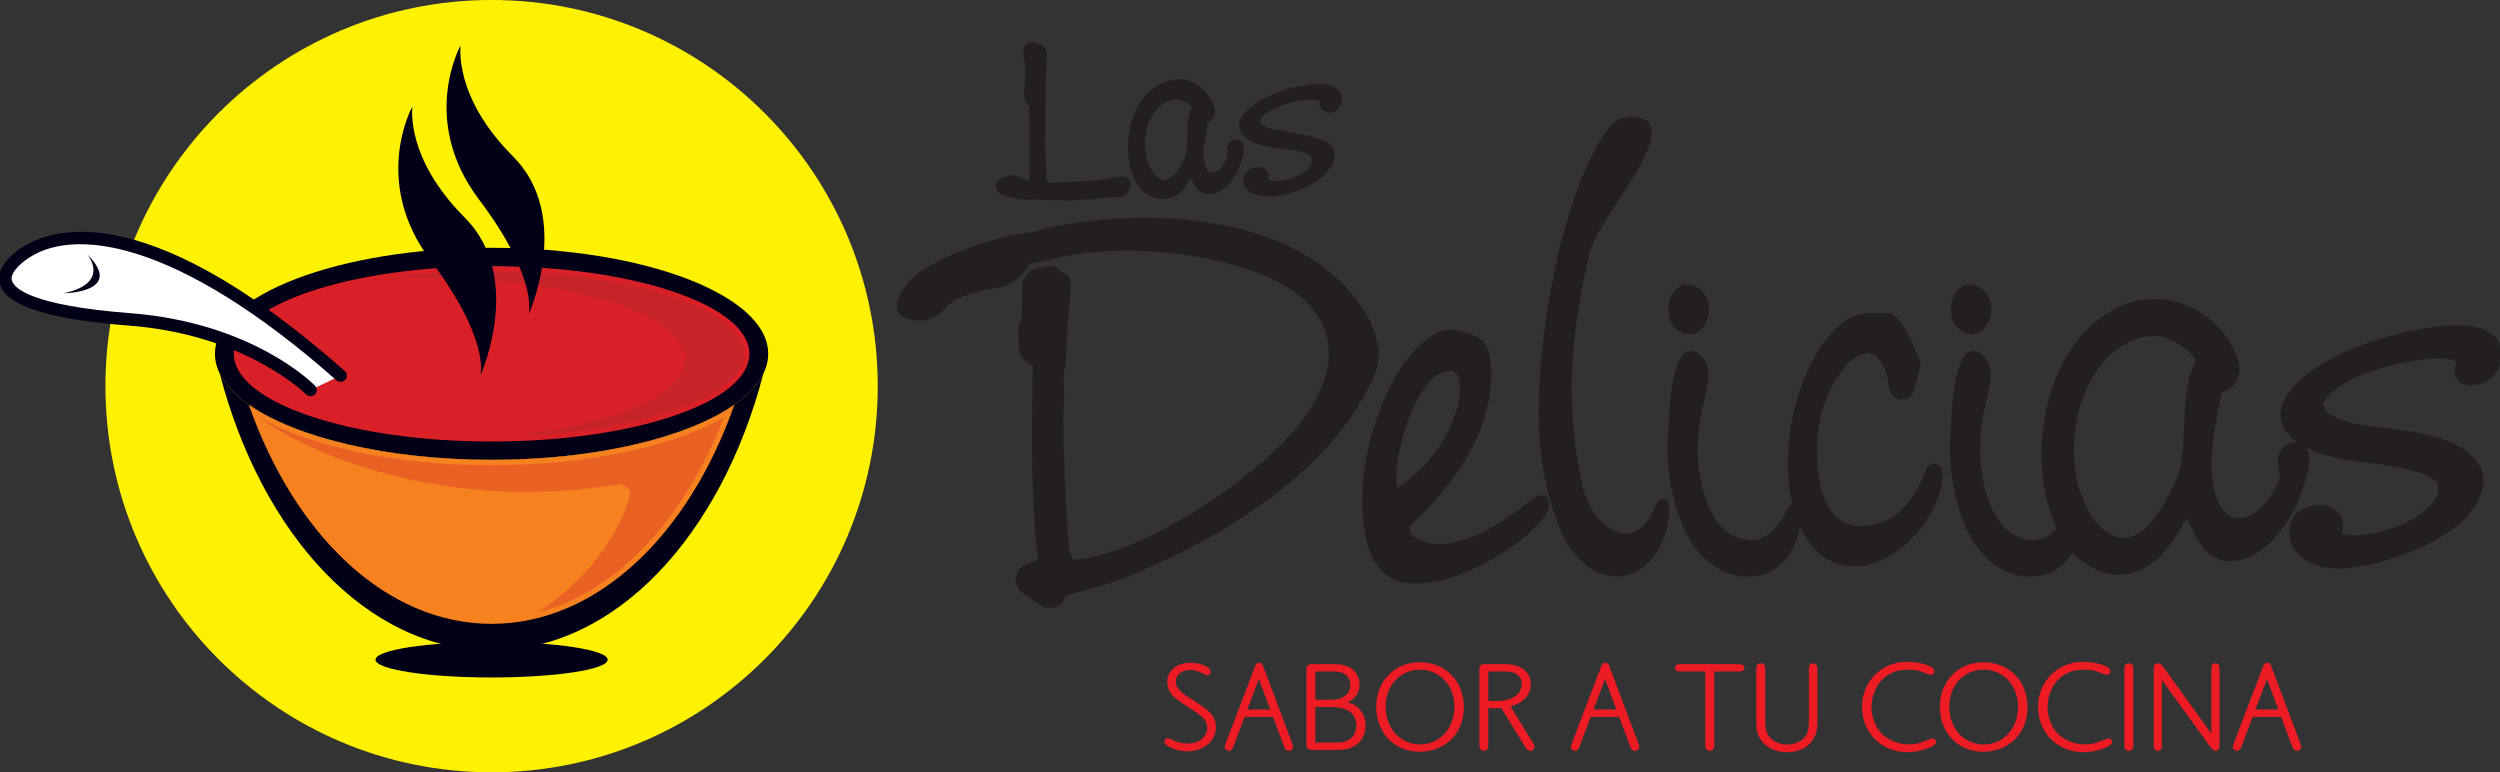 <?xml version="1.0" encoding="UTF-8"?>
<svg xmlns="http://www.w3.org/2000/svg" xmlns:xlink="http://www.w3.org/1999/xlink" width="661.5pt" height="204.35pt" viewBox="0 0 661.5 204.35" version="1.1">
<rect x="0" y="0" width="661.5" height="204.35" fill="#333333" stroke="none"/>
<defs>
<clipPath id="clip1">
  <path d="M 27 0 L 233 0 L 233 204.352 L 27 204.352 Z M 27 0 "/>
</clipPath>
<clipPath id="clip2">
  <path d="M 515 79 L 661.5 79 L 661.5 153 L 515 153 Z M 515 79 "/>
</clipPath>
</defs>
<g id="surface1">
<g clip-path="url(#clip1)" clip-rule="nonzero">
<path style=" stroke:none;fill-rule:nonzero;fill:rgb(100%,94.899%,0%);fill-opacity:1;" d="M 130.074 -0.004 C 73.645 -0.004 27.898 45.742 27.898 102.176 C 27.898 158.605 73.645 204.352 130.074 204.352 C 186.504 204.352 232.25 158.605 232.25 102.176 C 232.25 45.742 186.504 -0.004 130.074 -0.004 "/>
</g>
<path style=" stroke:none;fill-rule:nonzero;fill:rgb(0.8%,0%,9%);fill-opacity:1;" d="M 160.785 174.555 C 160.785 177.152 147.035 179.258 130.074 179.258 C 113.113 179.258 99.363 177.152 99.363 174.555 C 99.363 171.961 113.113 169.855 130.074 169.855 C 147.035 169.855 160.785 171.961 160.785 174.555 "/>
<path style=" stroke:none;fill-rule:nonzero;fill:rgb(0.8%,0%,9%);fill-opacity:1;" d="M 130.074 121.676 C 94.258 121.676 64.465 111.809 58.137 98.785 C 69.281 141.66 97.277 172.086 130.074 172.086 C 162.875 172.086 190.871 141.66 202.012 98.785 C 195.684 111.809 165.895 121.676 130.074 121.676 "/>
<path style=" stroke:none;fill-rule:nonzero;fill:rgb(0.8%,0%,9%);fill-opacity:1;" d="M 203.27 93.621 C 203.27 109.113 170.5 121.676 130.074 121.676 C 89.648 121.676 56.879 109.113 56.879 93.621 C 56.879 78.129 89.648 65.566 130.074 65.566 C 170.5 65.566 203.27 78.129 203.27 93.621 "/>
<path style=" stroke:none;fill-rule:nonzero;fill:rgb(96.1%,50.999%,12.199%);fill-opacity:1;" d="M 130.074 121.676 C 102.367 121.676 78.254 115.773 65.828 107.07 C 77.887 141.523 102.121 165.07 130.074 165.07 C 158.027 165.07 182.262 141.523 194.32 107.07 C 181.895 115.773 157.785 121.676 130.074 121.676 "/>
<path style=" stroke:none;fill-rule:nonzero;fill:rgb(85.5%,12.5%,15.3%);fill-opacity:1;" d="M 198.281 93.621 C 198.281 106.434 167.742 116.824 130.074 116.824 C 92.406 116.824 61.867 106.434 61.867 93.621 C 61.867 80.809 92.406 70.418 130.074 70.418 C 167.742 70.418 198.281 80.809 198.281 93.621 "/>
<path style=" stroke:none;fill-rule:nonzero;fill:rgb(100%,100%,100%);fill-opacity:1;" d="M 82.164 103.195 C 82.164 103.195 66.27 86.98 34.453 84.523 C 0.984 81.941 -3.613 74.727 5.574 67.656 C 17.355 58.586 45.172 59.633 90.113 99.395 "/>
<path style=" stroke:none;fill-rule:nonzero;fill:rgb(0.8%,0%,9%);fill-opacity:1;" d="M 4.566 66.348 C 0.672 69.344 -0.863 72.328 0 75.223 C 1.703 80.938 12.93 84.52 34.324 86.172 C 65.082 88.547 80.832 104.195 80.984 104.355 C 81.625 105.004 82.668 105.012 83.32 104.371 C 83.969 103.734 83.98 102.691 83.344 102.039 C 82.676 101.359 66.645 85.355 34.578 82.879 C 7.926 80.82 3.73 76.18 3.164 74.277 C 2.598 72.379 5.062 70.133 6.578 68.965 C 18.637 59.684 46.629 63.129 89.02 100.629 C 89.703 101.23 90.746 101.168 91.352 100.484 C 91.957 99.805 91.891 98.762 91.211 98.156 C 35.965 49.281 10.922 61.453 4.566 66.348 "/>
<path style=" stroke:none;fill-rule:nonzero;fill:rgb(0.8%,0%,9%);fill-opacity:1;" d="M 23.043 67.242 C 23.043 67.242 29.613 74.848 16.82 77.609 C 16.82 77.609 33.242 77.438 23.043 67.242 "/>
<path style=" stroke:none;fill-rule:nonzero;fill:rgb(92.899%,10.999%,14.099%);fill-opacity:1;" d="M 321.73 192.34 C 321.73 193.227 321.547 194.078 321.168 194.898 C 320.777 195.699 320.242 196.391 319.57 196.977 C 318.887 197.555 318.074 198.004 317.148 198.32 C 316.211 198.645 315.195 198.805 314.105 198.805 C 312.734 198.805 311.387 198.523 310.055 197.957 C 308.738 197.414 308.078 196.84 308.078 196.227 C 308.078 195.984 308.18 195.766 308.371 195.582 C 308.566 195.418 308.797 195.332 309.059 195.332 C 309.324 195.332 309.691 195.461 310.16 195.711 C 311.375 196.406 312.754 196.746 314.301 196.746 C 315.25 196.746 316.125 196.566 316.926 196.211 C 317.703 195.859 318.316 195.359 318.762 194.719 C 319.215 194.062 319.434 193.348 319.434 192.574 C 319.434 191.641 319.109 190.816 318.473 190.094 C 317.805 189.375 316.531 188.426 314.637 187.25 C 312.684 186.031 311.363 185.09 310.676 184.426 C 309.457 183.262 308.852 181.926 308.852 180.402 C 308.852 179.426 309.117 178.566 309.645 177.812 C 310.16 177.047 310.883 176.449 311.809 176.02 C 312.734 175.586 313.785 175.371 314.949 175.371 C 315.738 175.371 316.527 175.457 317.301 175.633 C 318.078 175.812 318.734 176.059 319.258 176.363 C 319.969 176.77 320.324 177.23 320.324 177.758 C 320.324 178.004 320.242 178.215 320.086 178.395 C 319.938 178.559 319.746 178.645 319.516 178.645 C 319.355 178.645 319.207 178.617 319.055 178.559 C 318.93 178.516 318.609 178.367 318.094 178.109 C 317.035 177.566 315.941 177.297 314.797 177.297 C 313.754 177.297 312.879 177.582 312.164 178.16 C 311.445 178.734 311.09 179.457 311.09 180.324 C 311.09 180.852 311.227 181.355 311.516 181.832 C 311.805 182.332 312.281 182.855 312.961 183.398 C 313.664 183.961 314.633 184.625 315.859 185.391 C 317.887 186.676 319.207 187.613 319.809 188.199 C 320.484 188.848 320.977 189.496 321.285 190.145 C 321.586 190.844 321.73 191.574 321.73 192.34 M 333.105 179.672 L 330.047 187.75 L 336.121 187.75 L 333.105 179.672 M 336.844 189.68 L 329.324 189.68 L 326.336 197.578 C 326.059 198.305 325.684 198.672 325.203 198.672 C 324.891 198.672 324.629 198.566 324.414 198.355 C 324.18 198.156 324.07 197.918 324.07 197.641 C 324.07 197.465 324.137 197.188 324.277 196.812 L 332.07 176.383 C 332.312 175.707 332.684 175.371 333.188 175.371 C 333.664 175.371 334.031 175.684 334.27 176.32 L 334.34 176.551 L 341.977 196.848 C 342.098 197.113 342.156 197.34 342.156 197.527 C 342.156 197.855 342.039 198.133 341.809 198.355 C 341.594 198.566 341.32 198.672 341 198.672 C 340.453 198.672 340.043 198.305 339.781 197.578 L 336.844 189.68 M 348.039 177.664 L 348.039 185.141 L 352.078 185.141 C 353.211 185.141 354.102 185.016 354.758 184.762 C 355.254 184.562 355.703 184.281 356.113 183.91 C 356.527 183.547 356.82 183.137 357.008 182.684 C 357.203 182.219 357.297 181.734 357.297 181.238 C 357.297 180.449 357.121 179.797 356.77 179.273 C 356.41 178.75 355.895 178.352 355.219 178.062 C 354.559 177.793 353.719 177.664 352.715 177.664 L 348.039 177.664 M 352.164 187.07 L 348.039 187.07 L 348.039 196.496 L 353.641 196.496 C 354.898 196.496 355.902 196.301 356.645 195.914 C 357.355 195.523 357.906 194.992 358.293 194.301 C 358.695 193.613 358.898 192.84 358.898 191.973 C 358.898 190.969 358.645 190.082 358.141 189.328 C 357.648 188.59 356.914 188.023 355.941 187.637 C 354.98 187.258 353.824 187.07 352.473 187.07 L 352.164 187.07 M 356.492 185.855 C 357.453 186.023 358.293 186.387 359.016 186.957 C 359.746 187.539 360.316 188.266 360.715 189.129 C 361.129 190.012 361.336 190.957 361.336 191.973 C 361.336 193.258 361.035 194.391 360.445 195.363 C 359.848 196.363 359.004 197.125 357.914 197.656 C 356.91 198.168 355.578 198.426 353.934 198.426 L 347.168 198.426 C 346.629 198.41 346.246 198.297 346.02 198.07 C 345.789 197.852 345.672 197.48 345.672 196.961 L 345.672 177.199 C 345.684 176.676 345.809 176.301 346.051 176.07 C 346.273 175.844 346.645 175.734 347.148 175.734 L 353.156 175.734 C 355.094 175.734 356.629 176.168 357.758 177.027 C 358.414 177.562 358.906 178.168 359.234 178.844 C 359.57 179.555 359.734 180.32 359.734 181.137 C 359.734 182.211 359.449 183.172 358.859 184.027 C 358.277 184.879 357.492 185.492 356.492 185.855 M 384.848 187.02 C 384.848 185.602 384.613 184.297 384.156 183.102 C 383.699 181.902 383.066 180.855 382.254 179.973 C 381.434 179.113 380.465 178.426 379.328 177.914 C 378.199 177.426 377 177.184 375.727 177.184 C 374.453 177.184 373.266 177.426 372.152 177.914 C 371.043 178.391 370.074 179.07 369.25 179.957 C 368.441 180.828 367.797 181.879 367.328 183.102 C 366.867 184.32 366.641 185.629 366.641 187.035 C 366.641 187.934 366.742 188.809 366.93 189.656 C 367.129 190.504 367.434 191.32 367.844 192.109 C 368.645 193.637 369.73 194.824 371.109 195.684 C 372.504 196.543 374.051 196.977 375.742 196.977 C 377.461 196.977 379.008 196.543 380.398 195.684 C 381.781 194.812 382.871 193.617 383.656 192.09 C 384.449 190.559 384.848 188.867 384.848 187.02 M 387.332 187.156 C 387.332 188.867 387.051 190.43 386.496 191.824 C 385.934 193.254 385.121 194.504 384.074 195.566 C 383.031 196.629 381.777 197.453 380.312 198.043 C 378.879 198.617 377.316 198.906 375.621 198.906 C 373.438 198.906 371.473 198.395 369.73 197.375 C 367.984 196.359 366.613 194.934 365.629 193.102 C 364.641 191.285 364.148 189.254 364.148 187 C 364.148 186.027 364.266 185.039 364.496 184.027 C 364.723 183.008 365.059 182.09 365.492 181.27 C 365.926 180.414 366.469 179.625 367.121 178.91 C 369.297 176.473 372.152 175.254 375.691 175.254 C 377.938 175.254 379.941 175.758 381.699 176.77 C 383.477 177.781 384.859 179.195 385.855 181.004 C 386.84 182.82 387.332 184.867 387.332 187.156 M 393.809 177.664 L 393.809 185.426 L 394.141 185.457 C 394.824 185.504 395.312 185.527 395.598 185.527 C 396.664 185.527 397.648 185.418 398.555 185.207 C 399.488 185 400.215 184.711 400.73 184.348 C 402.02 183.469 402.656 182.359 402.656 181.023 C 402.656 180.398 402.504 179.836 402.191 179.324 C 401.895 178.828 401.461 178.434 400.887 178.145 C 400.199 177.824 399.285 177.664 398.141 177.664 L 393.809 177.664 M 393.809 187.32 L 393.809 197.176 C 393.785 198.164 393.395 198.656 392.629 198.656 C 391.836 198.656 391.441 198.164 391.441 197.176 L 391.441 177.113 C 391.441 176.625 391.547 176.277 391.754 176.07 C 391.957 175.844 392.285 175.734 392.73 175.734 L 398.555 175.734 C 399.836 175.746 400.973 175.973 401.969 176.414 C 402.945 176.844 403.695 177.465 404.223 178.258 C 404.754 179.07 405.023 180 405.023 181.051 C 405.023 182.465 404.562 183.672 403.637 184.691 C 402.699 185.727 401.371 186.457 399.668 186.891 L 405.699 196.676 C 405.926 197.055 406.039 197.359 406.039 197.609 C 406.039 197.883 405.922 198.133 405.68 198.355 C 405.43 198.578 405.164 198.691 404.891 198.691 C 404.465 198.691 404.07 198.406 403.703 197.84 L 397.23 187.32 C 396.637 187.375 395.992 187.402 395.305 187.402 C 394.742 187.402 394.246 187.375 393.809 187.32 M 424.691 179.672 L 421.633 187.75 L 427.711 187.75 L 424.691 179.672 M 428.43 189.68 L 420.91 189.68 L 417.922 197.578 C 417.645 198.305 417.27 198.672 416.789 198.672 C 416.48 198.672 416.215 198.566 415.996 198.355 C 415.77 198.156 415.66 197.918 415.66 197.641 C 415.66 197.465 415.723 197.188 415.863 196.812 L 423.66 176.383 C 423.898 175.707 424.27 175.371 424.773 175.371 C 425.254 175.371 425.617 175.684 425.855 176.32 L 425.93 176.551 L 433.566 196.848 C 433.684 197.113 433.742 197.34 433.742 197.527 C 433.742 197.855 433.625 198.133 433.395 198.355 C 433.18 198.566 432.91 198.672 432.59 198.672 C 432.039 198.672 431.633 198.305 431.371 197.578 L 428.43 189.68 M 460.062 177.664 L 453.59 177.664 L 453.59 197.176 C 453.566 198.164 453.168 198.656 452.406 198.656 C 451.617 198.656 451.219 198.164 451.219 197.176 L 451.219 177.664 L 444.559 177.664 C 443.672 177.664 443.234 177.34 443.234 176.699 C 443.234 176.387 443.352 176.148 443.578 175.984 C 443.809 175.82 444.133 175.734 444.559 175.734 L 460.238 175.734 C 461.117 175.758 461.559 176.082 461.559 176.699 C 461.559 177.34 461.117 177.664 460.238 177.664 L 460.062 177.664 M 464.715 191.43 L 464.715 176.98 C 464.742 175.996 465.133 175.5 465.902 175.5 C 466.691 175.5 467.086 175.996 467.086 176.98 L 467.086 190.992 C 467.098 192.664 467.406 193.918 468.012 194.75 C 468.539 195.438 469.242 195.988 470.129 196.41 C 470.984 196.824 471.91 197.027 472.906 197.027 C 473.516 197.027 474.145 196.93 474.801 196.746 C 475.426 196.559 475.996 196.301 476.496 195.977 C 477.016 195.637 477.43 195.242 477.754 194.797 C 478.336 193.98 478.629 192.703 478.629 190.973 L 478.629 176.98 C 478.629 175.996 478.996 175.5 479.742 175.5 C 480.109 175.5 480.391 175.625 480.586 175.883 C 480.777 176.137 480.879 176.504 480.879 176.98 L 480.879 191.41 C 480.879 192.551 480.691 193.594 480.309 194.551 C 479.91 195.523 479.359 196.336 478.664 196.977 C 477.98 197.629 477.125 198.133 476.117 198.492 C 475.109 198.844 473.996 199.02 472.77 199.02 C 471.379 199.02 470.117 198.77 468.992 198.258 C 467.848 197.746 466.891 197.008 466.121 196.047 C 465.633 195.43 465.281 194.734 465.062 193.969 C 464.828 193.203 464.715 192.359 464.715 191.43 M 495.199 187.086 C 495.199 188.352 495.422 189.59 495.867 190.809 C 496.312 192.031 496.93 193.066 497.711 193.918 C 498.578 194.859 499.672 195.602 500.984 196.148 C 502.328 196.699 503.672 196.977 505.023 196.977 C 506.359 196.977 507.621 196.75 508.797 196.297 L 510.812 195.512 C 511.016 195.438 511.195 195.398 511.344 195.398 C 511.605 195.398 511.824 195.484 511.996 195.664 C 512.172 195.84 512.25 196.047 512.25 196.277 C 512.25 196.676 512.047 197.008 511.637 197.277 C 510.926 197.742 509.879 198.152 508.492 198.508 C 507.152 198.848 505.91 199.02 504.766 199.02 C 502.488 199.02 500.434 198.504 498.598 197.457 C 496.746 196.426 495.305 194.992 494.273 193.152 C 493.23 191.336 492.711 189.305 492.711 187.055 C 492.711 184.828 493.23 182.809 494.273 181.004 C 495.336 179.172 496.77 177.738 498.562 176.699 C 500.363 175.656 502.375 175.133 504.594 175.133 C 505.836 175.133 507.07 175.27 508.32 175.535 C 509.566 175.812 510.48 176.141 511.07 176.535 C 511.57 176.852 511.824 177.211 511.824 177.594 C 511.824 177.852 511.723 178.07 511.531 178.258 C 511.348 178.441 511.129 178.527 510.863 178.527 C 510.715 178.527 510.57 178.504 510.434 178.457 L 508.281 177.699 C 507.355 177.352 506.23 177.184 504.902 177.184 C 501.895 177.184 499.484 178.191 497.672 180.203 C 497.203 180.75 496.781 181.391 496.398 182.133 C 496.016 182.891 495.715 183.688 495.512 184.543 C 495.305 185.387 495.199 186.234 495.199 187.086 M 533.98 187.02 C 533.98 185.602 533.75 184.297 533.289 183.102 C 532.832 181.902 532.199 180.855 531.383 179.973 C 530.57 179.113 529.598 178.426 528.465 177.914 C 527.336 177.426 526.133 177.184 524.859 177.184 C 523.59 177.184 522.398 177.426 521.285 177.914 C 520.176 178.391 519.211 179.07 518.383 179.957 C 517.574 180.828 516.93 181.879 516.461 183.102 C 516.004 184.32 515.773 185.629 515.773 187.035 C 515.773 187.934 515.875 188.809 516.066 189.656 C 516.262 190.504 516.566 191.32 516.977 192.109 C 517.777 193.637 518.863 194.824 520.242 195.684 C 521.637 196.543 523.184 196.977 524.879 196.977 C 526.594 196.977 528.145 196.543 529.535 195.684 C 530.914 194.812 532.008 193.617 532.789 192.09 C 533.586 190.559 533.98 188.867 533.98 187.02 M 536.469 187.156 C 536.469 188.867 536.188 190.43 535.629 191.824 C 535.066 193.254 534.258 194.504 533.211 195.566 C 532.164 196.629 530.91 197.453 529.445 198.043 C 528.016 198.617 526.449 198.906 524.754 198.906 C 522.57 198.906 520.605 198.395 518.863 197.375 C 517.117 196.359 515.746 194.934 514.762 193.102 C 513.777 191.285 513.281 189.254 513.281 187 C 513.281 186.027 513.398 185.039 513.629 184.027 C 513.859 183.008 514.191 182.09 514.625 181.27 C 515.059 180.414 515.605 179.625 516.254 178.91 C 518.43 176.473 521.285 175.254 524.824 175.254 C 527.07 175.254 529.074 175.758 530.836 176.77 C 532.609 177.781 533.992 179.195 534.992 181.004 C 535.977 182.82 536.469 184.867 536.469 187.156 M 541.777 187.086 C 541.777 188.352 542 189.59 542.445 190.809 C 542.891 192.031 543.508 193.066 544.289 193.918 C 545.156 194.859 546.25 195.602 547.562 196.148 C 548.906 196.699 550.25 196.977 551.602 196.977 C 552.941 196.977 554.199 196.75 555.379 196.297 L 557.391 195.512 C 557.594 195.438 557.773 195.398 557.922 195.398 C 558.184 195.398 558.402 195.484 558.57 195.664 C 558.746 195.84 558.832 196.047 558.832 196.277 C 558.832 196.676 558.625 197.008 558.215 197.277 C 557.508 197.742 556.457 198.152 555.074 198.508 C 553.73 198.848 552.488 199.02 551.344 199.02 C 549.066 199.02 547.012 198.504 545.176 197.457 C 543.324 196.426 541.883 194.992 540.855 193.152 C 539.809 191.336 539.285 189.305 539.285 187.055 C 539.285 184.828 539.809 182.809 540.855 181.004 C 541.914 179.172 543.352 177.738 545.145 176.699 C 546.941 175.656 548.953 175.133 551.172 175.133 C 552.414 175.133 553.648 175.27 554.898 175.535 C 556.145 175.812 557.059 176.141 557.645 176.535 C 558.152 176.852 558.402 177.211 558.402 177.594 C 558.402 177.852 558.305 178.07 558.109 178.258 C 557.926 178.441 557.703 178.527 557.441 178.527 C 557.293 178.527 557.148 178.504 557.012 178.457 L 554.859 177.699 C 553.938 177.352 552.809 177.184 551.48 177.184 C 548.473 177.184 546.062 178.191 544.254 180.203 C 543.785 180.75 543.363 181.391 542.98 182.133 C 542.594 182.891 542.293 183.688 542.09 184.543 C 541.883 185.387 541.777 186.234 541.777 187.086 M 564.48 176.98 L 564.48 197.176 C 564.457 198.164 564.066 198.656 563.297 198.656 C 562.508 198.656 562.113 198.164 562.113 197.176 L 562.113 176.98 C 562.137 175.996 562.527 175.5 563.297 175.5 C 564.09 175.5 564.48 175.996 564.48 176.98 M 584.887 197.676 L 572.035 179.922 L 572.035 197.176 C 572.035 198.164 571.68 198.656 570.957 198.656 C 570.23 198.656 569.871 198.164 569.871 197.176 L 569.871 176.863 C 569.887 175.953 570.254 175.5 570.988 175.5 C 571.441 175.5 571.898 175.812 572.367 176.434 L 585.129 194.098 L 585.129 176.98 C 585.129 175.996 585.484 175.5 586.207 175.5 C 586.926 175.5 587.289 175.996 587.289 176.98 L 587.289 197.242 C 587.289 198.184 586.949 198.656 586.277 198.656 C 585.816 198.656 585.355 198.328 584.887 197.676 M 599.848 179.672 L 596.785 187.75 L 602.867 187.75 L 599.848 179.672 M 603.586 189.68 L 596.062 189.68 L 593.074 197.578 C 592.801 198.305 592.426 198.672 591.945 198.672 C 591.633 198.672 591.371 198.566 591.152 198.355 C 590.922 198.156 590.812 197.918 590.812 197.641 C 590.812 197.465 590.879 197.188 591.02 196.812 L 598.812 176.383 C 599.055 175.707 599.422 175.371 599.93 175.371 C 600.41 175.371 600.773 175.684 601.012 176.32 L 601.082 176.551 L 608.723 196.848 C 608.836 197.113 608.898 197.34 608.898 197.527 C 608.898 197.855 608.777 198.133 608.551 198.355 C 608.336 198.566 608.066 198.672 607.742 198.672 C 607.195 198.672 606.789 198.305 606.523 197.578 L 603.586 189.68 "/>
<path style=" stroke:none;fill-rule:nonzero;fill:rgb(13.699%,12.199%,12.5%);fill-opacity:1;" d="M 264.43 51.02 C 264.945 51.422 265.672 51.754 266.602 52.016 C 268.766 52.617 270.324 52.82 272.523 52.863 L 272.551 52.863 C 272.891 52.871 276.602 52.914 276.602 52.895 C 280.945 53.016 283.074 53.051 287.422 52.855 C 289.781 52.746 292.031 52.293 294.371 52.145 C 295.176 52.145 296.137 52.055 296.922 51.914 C 298.016 51.711 299.211 49.828 299.211 48.719 C 299.211 47.332 298.098 46.68 296.84 46.68 C 296.176 46.68 295.461 46.805 294.816 46.938 C 291.445 48.027 280.438 48.215 278.664 48.301 C 277.062 48.301 277.32 48.406 276.914 47.172 L 276.895 47.105 L 276.879 47.055 C 276.883 45.496 276.812 43.973 276.734 42.414 C 276.676 41.285 276.598 40.91 276.492 39.203 C 276.574 36.023 276.711 32.895 276.574 29.723 C 276.707 26.602 276.629 23.477 276.723 20.359 C 276.762 19.172 276.844 17.527 276.957 15.434 C 277.309 13.652 276.727 12.344 275.141 11.707 C 274.836 11.59 274.508 11.504 274.156 11.457 C 271.926 10.617 270.547 12.301 270.738 14.559 C 270.809 15.078 270.969 15.586 271.051 16.109 C 271.477 18.766 271.23 21.406 271.039 24.043 C 271.02 24.344 271.004 24.648 271 24.953 C 270.879 26.012 271.32 27.391 272.344 27.891 C 272.379 29.762 272.367 31.691 272.402 33.566 L 272.402 35.715 C 272.402 40.059 272.492 43.371 272.359 47.711 C 271.352 47.516 270.324 47.172 269.395 46.746 C 268.145 46.078 266.098 46.641 264.895 47.184 C 263.184 48.035 262.898 49.824 264.43 51.02 "/>
<path style=" stroke:none;fill-rule:nonzero;fill:rgb(13.699%,12.199%,12.5%);fill-opacity:1;" d="M 303.531 51.406 C 306.363 53.363 310.145 53.02 312.59 50.648 C 313.578 49.691 314.402 48.309 315.078 47.117 C 316.07 49.238 317.332 51.367 320.098 51.367 C 320.922 51.367 321.758 51.141 322.594 50.68 C 326.031 48.805 327.902 44.996 328.91 41.371 C 329.344 39.773 329.371 36.91 326.918 36.91 C 326.434 36.91 325.176 37.254 324.891 38.48 C 324.387 39.5 325.078 40.805 324.582 41.852 C 323.867 43.363 323.078 44.828 321.441 45.539 C 318.316 46.902 318.262 39.801 318.57 38.402 C 319.016 36.348 319.309 34.418 319.484 32.359 C 320.344 31.977 321.117 31.402 321.41 30.473 C 321.824 29.156 321.148 27.781 320.551 26.641 C 319.211 24.086 315.805 20.988 312.711 20.988 C 309.617 20.988 306.922 21.926 304.641 23.789 C 301.074 26.699 299.344 31.113 298.711 35.52 C 298.395 37.68 298.355 39.926 298.672 42.09 C 299.184 45.551 300.566 49.367 303.531 51.406 M 303.176 35.059 C 303.965 31.246 306.844 26.25 311.473 26.25 L 311.473 26.254 C 312.66 26.254 314.75 27.375 315.473 28.461 L 315.496 28.496 L 315.477 28.551 L 315.43 28.66 L 315.43 28.664 L 315.387 28.754 C 313.535 31.914 314.465 36.066 313.969 39.609 C 313.629 42.133 311.938 45.301 310.102 46.727 C 308.246 48.359 306.57 47.562 305.297 45.863 C 303.145 43.008 302.461 38.48 303.176 35.059 "/>
<path style=" stroke:none;fill-rule:nonzero;fill:rgb(13.699%,12.199%,12.5%);fill-opacity:1;" d="M 335.742 38.816 C 337.309 39.094 339.355 39.398 341.871 39.727 C 344.098 40.008 348.793 40.766 346.734 43.852 C 344.703 46.695 339.004 48.695 335.656 47.594 C 335.781 46.426 335.719 45.559 334.746 44.836 C 333.5 43.906 332.105 44.16 331.504 44.367 C 329.027 45.207 327.969 48.492 330.113 50.324 C 332.133 52.043 335.707 52.324 339.004 51.66 C 343.125 50.828 348.418 48.773 351.105 45.543 C 352.086 44.367 356.668 38.668 348.105 36.465 C 344.27 35.477 340.867 34.898 337.012 34.176 C 333.965 33.605 331.02 32.215 336.02 29.355 C 339.387 27.531 345.164 25.68 349.059 26.688 C 349.164 26.715 349.289 26.746 349.387 26.797 L 349.234 27.477 C 349.195 27.598 349.18 27.734 349.18 27.859 C 349.18 28.242 349.34 28.605 349.656 28.93 C 349.715 28.984 349.777 29.043 349.84 29.098 C 349.887 29.137 349.945 29.18 350.008 29.227 L 350.055 29.258 L 350.062 29.266 L 350.062 29.262 C 350.258 29.395 350.465 29.508 350.676 29.59 L 350.719 29.605 L 350.785 29.629 L 350.84 29.648 C 351.098 29.73 351.367 29.781 351.652 29.789 L 351.727 29.789 C 351.996 29.789 352.289 29.742 352.59 29.645 L 352.621 29.633 C 352.902 29.539 353.203 29.402 353.523 29.219 L 353.539 29.211 C 354.02 28.922 354.414 28.52 354.672 28.02 C 354.918 27.543 355.035 26.992 355.035 26.359 C 355.035 25.859 354.945 25.391 354.766 24.938 L 354.754 24.902 C 354.57 24.449 354.289 24.031 353.91 23.641 L 353.91 23.645 L 353.906 23.637 C 353.453 23.18 352.852 22.836 352.105 22.617 C 351.398 22.406 350.551 22.305 349.562 22.305 L 349.562 22.301 C 343.91 22.301 337.957 23.938 333.125 26.848 C 324.48 32.047 327.172 37.414 335.742 38.816 "/>
<path style=" stroke:none;fill-rule:nonzero;fill:rgb(13.699%,12.199%,12.5%);fill-opacity:1;" d="M 362.031 84.07 C 346.203 56.074 303.398 54.375 276.039 60.574 C 275.312 60.859 274.676 61.062 274.133 61.188 C 271.875 61.648 269.535 61.816 267.297 62.344 C 259.293 64.23 251.348 67.09 244.309 71.344 C 238.602 74.785 232.137 84.867 243.871 84.867 C 246.734 84.867 248.883 82.875 250.715 80.945 C 253.48 78.023 259.914 76.934 263.621 76.141 C 267.18 76.141 271.129 72.527 272.672 69.527 C 274.352 69.645 276.156 69.078 277.789 68.719 C 294.859 64.164 319.48 66.293 335.633 73.395 C 351.496 80.383 356.539 93.379 346.152 109.062 C 335.719 124.805 302.738 146.887 284.152 148.094 C 283.695 147.316 282.422 145.23 282.727 144.609 C 282.727 141.836 282.355 139.184 282.215 136.422 C 281.883 130.074 281.617 123.715 281.398 117.363 C 281.379 116.738 281.371 109.285 281.367 109.285 C 281.68 106.004 281.531 102.73 281.48 99.422 C 281.48 98.156 281.824 97.164 281.996 95.961 C 282.242 92.852 282.262 89.711 282.465 86.594 C 282.645 83.91 282.969 81.238 283.188 78.555 C 283.324 76.918 283.84 73.531 282.008 72.578 C 281.438 72.23 281.008 71.945 280.727 71.73 L 280.723 71.734 L 280.652 71.676 L 280.645 71.668 L 280.562 71.594 L 280.547 71.578 L 280.535 71.57 C 279.902 70.918 279.156 70.438 278.242 70.348 C 277.578 70.281 275.176 70.871 273.922 71.172 C 271.465 71.758 270.344 74.324 270.426 76.711 C 270.516 79.238 270.445 81.766 270.34 84.293 C 270.297 85.195 269.352 85.398 269.465 86.367 L 269.527 91.672 C 269.523 91.727 269.52 91.777 269.52 91.836 C 269.52 94.012 271.461 95.938 273.27 96.855 C 273.012 113.906 272.641 131.375 274.668 148.176 C 273.273 148.504 271.789 149.035 270.59 149.797 C 268.449 151.363 268.148 154.227 269.855 156.219 C 270.617 157.078 271.609 157.719 272.59 158.297 C 273.801 159.02 274.918 159.953 276.16 160.617 C 277.598 161.383 281.375 160.434 281.547 158.5 C 281.621 157.66 283.059 157.242 283.797 157.055 C 288.332 155.895 292.641 154.871 297.055 153.105 C 323.125 142.656 352.938 124.766 363.875 98.777 C 365.867 93.738 364.324 88.652 362.031 84.07 "/>
<path style=" stroke:none;fill-rule:nonzero;fill:rgb(13.699%,12.199%,12.5%);fill-opacity:1;" d="M 405.871 131.797 C 399.578 136.672 387.957 145.395 378.57 143.805 C 376.551 143.465 372.52 142.203 373.031 139.207 C 384.648 128.527 395.492 113.586 394.516 96.984 C 394.316 93.539 393.367 90.316 390.809 89.121 L 390.773 89.105 L 390.762 89.094 L 390.758 89.094 L 390.742 89.086 L 390.738 89.086 C 389.164 88.348 385.551 87.176 383.734 87.176 C 381.91 87.176 379.973 87.938 377.93 89.469 C 369.738 95.578 364.801 107.391 362.422 116.938 C 360.281 125.508 359.105 139.395 363.223 147.594 C 365.395 151.922 369.109 154.656 375.262 154.402 C 386.273 153.945 398.234 146.723 404.723 140.91 C 405.996 139.77 407.07 138.668 407.891 137.684 C 408.562 136.871 409.297 135.895 409.648 134.887 C 411.031 131.301 407.793 130.133 405.871 131.797 M 370.758 117.34 C 371.93 112.301 373.859 107.449 376.141 103.875 C 376.957 102.492 377.902 101.32 378.887 100.402 C 380.766 98.57 382.746 97.707 384.652 98.312 C 385.41 98.555 385.938 99.449 386.18 100.809 C 386.391 101.773 386.414 103.023 386.203 104.586 C 385.512 110.457 381.809 119.312 373.469 126.316 C 372.246 127.371 370.969 128.34 369.633 129.18 C 369.137 125.766 369.676 121.539 370.758 117.34 "/>
<path style=" stroke:none;fill-rule:nonzero;fill:rgb(13.699%,12.199%,12.5%);fill-opacity:1;" d="M 439.379 132.172 C 438.168 132.816 437.391 135.465 436.719 136.602 C 430.629 146.953 420.871 137.801 418.918 129.328 C 415.25 113.426 415.07 99.031 417.508 82.668 C 417.953 79.668 418.461 76.797 418.996 74.121 C 419.5 71.637 420.102 69.184 420.688 66.715 C 421.281 63.832 424.555 58.766 427.992 53.453 C 432.676 46.215 437.652 38.523 436.992 34.344 C 436.578 31.707 434.379 30.391 429.41 31.172 C 425.641 31.766 420.082 41.508 415.719 54.902 C 414.898 57.422 414.098 60.121 413.352 62.953 C 412.586 65.859 411.895 68.789 411.297 71.73 C 409.184 82.098 407.293 94.617 407.156 107.047 C 407.023 119.262 408.578 130.715 413.621 141.926 C 415.078 144.891 417.121 147.535 419.742 149.555 C 427.969 155.895 437.598 151.527 440.82 140.598 C 441.465 138.418 441.738 136.355 441.719 134.906 C 441.684 132.555 440.832 131.395 439.379 132.172 "/>
<path style=" stroke:none;fill-rule:nonzero;fill:rgb(13.699%,12.199%,12.5%);fill-opacity:1;" d="M 508.996 125.672 C 508.027 128.98 504.828 133.586 502.105 135.879 C 498.387 138.996 491.547 140.391 487.395 137.906 C 484.078 135.922 482.398 131.809 481.617 128.238 C 481.055 125.684 480.773 122.703 480.773 119.297 C 480.773 115.617 481.207 112.18 482.074 108.992 C 482.895 105.969 484.184 102.734 485.969 100.141 C 487.762 97.262 492.574 90.879 496.625 94.566 C 497.707 95.559 498.504 96.934 498.984 98.297 C 499.336 99.277 499.562 100.348 499.672 101.496 C 499.789 102.551 500.035 103.664 500.715 104.512 C 501.484 105.477 502.629 105.812 503.793 105.699 C 505.988 105.484 506.32 103.715 506.879 101.695 C 507.195 100.555 507.613 98.938 508.137 96.852 C 508.441 95.801 507.258 93.539 506.871 92.723 C 505.652 90.168 502.801 82.707 499.129 82.789 C 497.684 82.82 496.238 82.852 494.797 82.852 C 490.738 82.852 487.004 84.988 483.598 89.254 C 482.953 90.059 482.32 90.945 481.703 91.902 C 481.047 92.914 480.48 93.965 479.871 95.004 C 477.613 99.215 475.922 103.645 474.789 108.277 C 473.664 112.898 473.102 117.738 473.102 122.789 C 473.102 126.676 473.508 130.203 474.273 133.406 C 474.137 133.441 473.992 133.496 473.84 133.578 C 473.422 133.801 473.039 134.309 472.742 135.164 C 471.109 138.344 469.262 140.473 467.348 141.688 C 465.59 142.801 463.766 143.137 462 142.816 C 452.578 141.547 449.625 128.648 449.289 121.438 C 448.625 107.203 453.676 102.305 451.395 96.129 C 450.434 93.527 446.977 91.102 444.863 94.391 C 444.473 95.004 444.039 96.023 443.562 97.457 C 443.453 97.789 443.359 98.074 443.285 98.312 C 441.77 103.258 441.738 109.586 441.406 114.719 C 441.34 116.074 441.234 117.461 441.234 118.816 C 441.234 120.887 441.359 122.977 441.613 125.086 C 441.738 126.125 441.895 127.164 442.078 128.195 C 442.281 129.262 442.496 130.328 442.75 131.387 L 442.758 131.426 C 443.488 134.488 444.398 137.234 445.484 139.668 C 445.711 140.172 445.93 140.641 446.137 141.055 C 447.129 143.039 448.328 144.902 449.832 146.547 C 450.965 147.789 452.223 148.867 453.609 149.785 C 455.004 150.707 456.434 151.402 457.898 151.871 C 459.375 152.34 460.883 152.574 462.41 152.574 C 463.762 152.574 464.996 152.438 466.113 152.156 C 471.602 150.773 475.578 144.832 476.258 139.316 C 477.945 143.027 480.48 146.465 484.098 148.277 C 486.164 149.312 488.512 149.836 491.121 149.836 C 493.621 149.836 496.258 149.094 499.027 147.613 C 499.555 147.328 500.09 147.016 500.629 146.68 C 507.176 142.594 512.641 135.125 513.945 127.434 C 514.914 121.727 510.344 121.098 508.996 125.672 "/>
<g clip-path="url(#clip2)" clip-rule="nonzero">
<path style=" stroke:none;fill-rule:nonzero;fill:rgb(13.699%,12.199%,12.5%);fill-opacity:1;" d="M 625.73 90.98 C 619.711 93.125 614.746 95.797 610.777 98.801 C 601.391 105.902 601.594 112.562 607.883 117.004 C 606.188 116.758 604.223 117.633 603.191 119.738 C 602.328 121.512 602.844 124.68 603.328 126.27 C 602.156 129.094 600.906 131.602 598.828 133.836 C 591.969 140.695 586.688 136.109 585.496 127.645 C 584.367 119.738 586.301 111.477 587.93 103.828 C 592.094 102.34 593.27 99.227 592.176 95.172 C 590.914 91.613 588.727 88.043 585.961 85.52 C 576.711 77.102 564.469 76.961 554.496 85.109 C 550.535 88.344 547.578 92.469 545.297 97.035 C 540.891 106.32 539.203 117.5 540.699 127.668 C 541.297 131.695 542.547 136.055 544.184 139.926 C 543.492 140.648 542.781 141.23 542.062 141.688 C 540.305 142.801 538.48 143.137 536.719 142.816 C 527.289 141.547 524.344 128.648 524.004 121.438 C 523.34 107.203 528.391 102.305 526.109 96.129 C 525.152 93.527 521.695 91.102 519.578 94.391 C 519.188 95.004 518.754 96.023 518.277 97.457 C 518.172 97.789 518.074 98.074 518.004 98.312 C 516.484 103.258 516.453 109.586 516.121 114.719 C 516.059 116.074 515.949 117.461 515.949 118.816 C 515.949 120.887 516.078 122.977 516.328 125.086 C 516.453 126.125 516.613 127.164 516.797 128.195 C 517 129.262 517.215 130.328 517.465 131.387 L 517.477 131.426 C 518.203 134.488 519.113 137.234 520.199 139.668 C 520.426 140.172 520.645 140.641 520.855 141.055 C 521.844 143.039 523.047 144.902 524.547 146.547 C 525.68 147.789 526.941 148.867 528.32 149.785 C 529.719 150.707 531.152 151.402 532.617 151.871 C 534.094 152.34 535.598 152.574 537.129 152.574 C 538.477 152.574 539.715 152.438 540.828 152.156 C 543.922 151.375 546.535 149.145 548.352 146.359 C 551.648 149.562 556.414 152.086 560.191 152.086 C 569.703 152.086 574.418 144.52 578.668 137.008 C 579.461 138.621 580.203 140.27 581.008 141.883 C 585.91 151.695 595.176 149.312 601.297 142.934 C 603.605 140.535 605.516 137.828 607.02 134.812 C 608.211 132.418 609.109 129.879 609.91 127.336 C 610.645 125.035 611.172 122.723 610.902 120.281 C 610.82 119.531 610.574 118.91 610.219 118.41 C 612.914 119.797 616.312 120.883 620.277 121.582 C 625.402 122.488 640.871 123.5 644.539 127.414 C 646.148 129.32 644.906 131.852 642.699 134.098 C 637.859 139.023 626.82 142.738 619.746 141.285 C 620.027 140.02 620.223 137.754 619.414 136.555 C 618.695 135.484 617.27 134.449 616.094 133.965 C 615.438 133.699 614.789 133.562 614.164 133.562 C 613.121 133.562 612.117 133.707 611.152 133.996 C 610.188 134.281 609.266 134.711 608.391 135.281 C 605.301 137.289 604.965 142.316 607.062 145.352 C 612.238 152.895 624.32 150.352 631.488 148.207 C 637.957 146.27 644.734 143.438 649.973 139.277 C 655.102 135.207 660.469 127.039 654.492 121.066 C 646.734 113.297 631.766 114.117 621.91 111.797 C 619.547 111.242 612.766 109.008 615.336 105.523 C 615.805 104.883 616.523 104.172 617.496 103.391 C 622.348 99.473 629.215 97.379 635.148 96.137 C 638.102 95.52 647.184 93.672 649.938 95.809 C 649.77 96.57 649.473 97.371 649.473 98.164 C 649.473 104.145 660.172 102.793 661.496 96.297 C 665.055 78.891 633.062 88.355 625.73 90.98 M 580.496 96.566 C 576.969 104.125 578.629 115.262 577.039 123.223 C 576.617 125.355 575.656 127.332 574.688 129.281 C 572.84 133.043 570.777 137.016 567.586 139.828 C 562.766 144.074 558.012 142.648 554.199 137.586 C 545.105 125.5 547.766 102.508 559.355 93.051 C 564.305 89.363 569.785 87.203 575.484 90.414 C 577.141 91.344 578.973 92.66 580.211 94.082 C 580.645 94.578 580.879 94.98 580.906 95.266 C 580.906 95.707 580.68 96.172 580.496 96.566 "/>
</g>
<path style=" stroke:none;fill-rule:nonzero;fill:rgb(13.699%,12.199%,12.5%);fill-opacity:1;" d="M 444.977 87.992 C 446.301 88.633 447.723 88.629 449.023 87.898 C 450.797 86.902 451.789 84.969 452.102 83.004 C 452.414 81.035 451.914 78.832 450.613 77.293 C 449.141 75.551 446.027 74.535 444.059 76.023 C 441.672 77.828 440.977 81.699 441.836 84.5 C 442.258 85.879 443.523 87.285 444.977 87.992 "/>
<path style=" stroke:none;fill-rule:nonzero;fill:rgb(13.699%,12.199%,12.5%);fill-opacity:1;" d="M 519.695 87.992 C 521.016 88.633 522.438 88.629 523.738 87.898 C 525.512 86.902 526.508 84.969 526.816 83.004 C 527.129 81.035 526.629 78.832 525.332 77.293 C 523.859 75.551 520.746 74.535 518.777 76.023 C 516.387 77.828 515.695 81.699 516.551 84.5 C 516.973 85.879 518.238 87.285 519.695 87.992 "/>
<path style=" stroke:none;fill-rule:nonzero;fill:rgb(78%,14.099%,16.899%);fill-opacity:1;" d="M 135.418 115.324 C 169.234 114.402 196.863 104.844 196.863 93.621 C 196.863 81.812 166.277 71.836 130.074 71.836 C 120.453 71.836 111.242 72.547 102.887 73.801 C 106.266 73.641 109.711 73.539 113.234 73.539 C 150.902 73.539 181.441 83.156 181.441 95.02 C 181.441 104.434 162.191 112.426 135.418 115.324 "/>
<path style=" stroke:none;fill-rule:nonzero;fill:rgb(0.8%,0%,9%);fill-opacity:1;" d="M 109.133 28.172 C 109.133 28.172 98.07 47.879 113.973 68.969 C 129.875 90.059 127.109 99.395 127.109 99.395 C 127.109 99.395 138.863 73.465 122.961 57.559 C 107.059 41.656 109.133 28.172 109.133 28.172 "/>
<path style=" stroke:none;fill-rule:nonzero;fill:rgb(0.8%,0%,9%);fill-opacity:1;" d="M 121.898 11.98 C 121.898 11.98 110.836 31.688 126.738 52.777 C 142.645 73.867 139.879 83.199 139.879 83.199 C 139.879 83.199 151.633 57.273 135.727 41.367 C 119.824 25.465 121.898 11.98 121.898 11.98 "/>
<path style=" stroke:none;fill-rule:nonzero;fill:rgb(91.399%,38.399%,14.099%);fill-opacity:1;" d="M 68.641 110.484 C 83.398 121.539 120.777 135.422 163.258 128.188 C 165.301 127.84 167.195 129.57 166.594 131.551 C 164.613 138.066 158.773 151.086 142.254 162.078 C 162.82 156.738 180.871 138.039 191.512 110.484 C 177.754 118.316 154.812 123.094 130.074 123.094 C 105.34 123.094 82.395 118.316 68.641 110.484 "/>
</g>
</svg>

